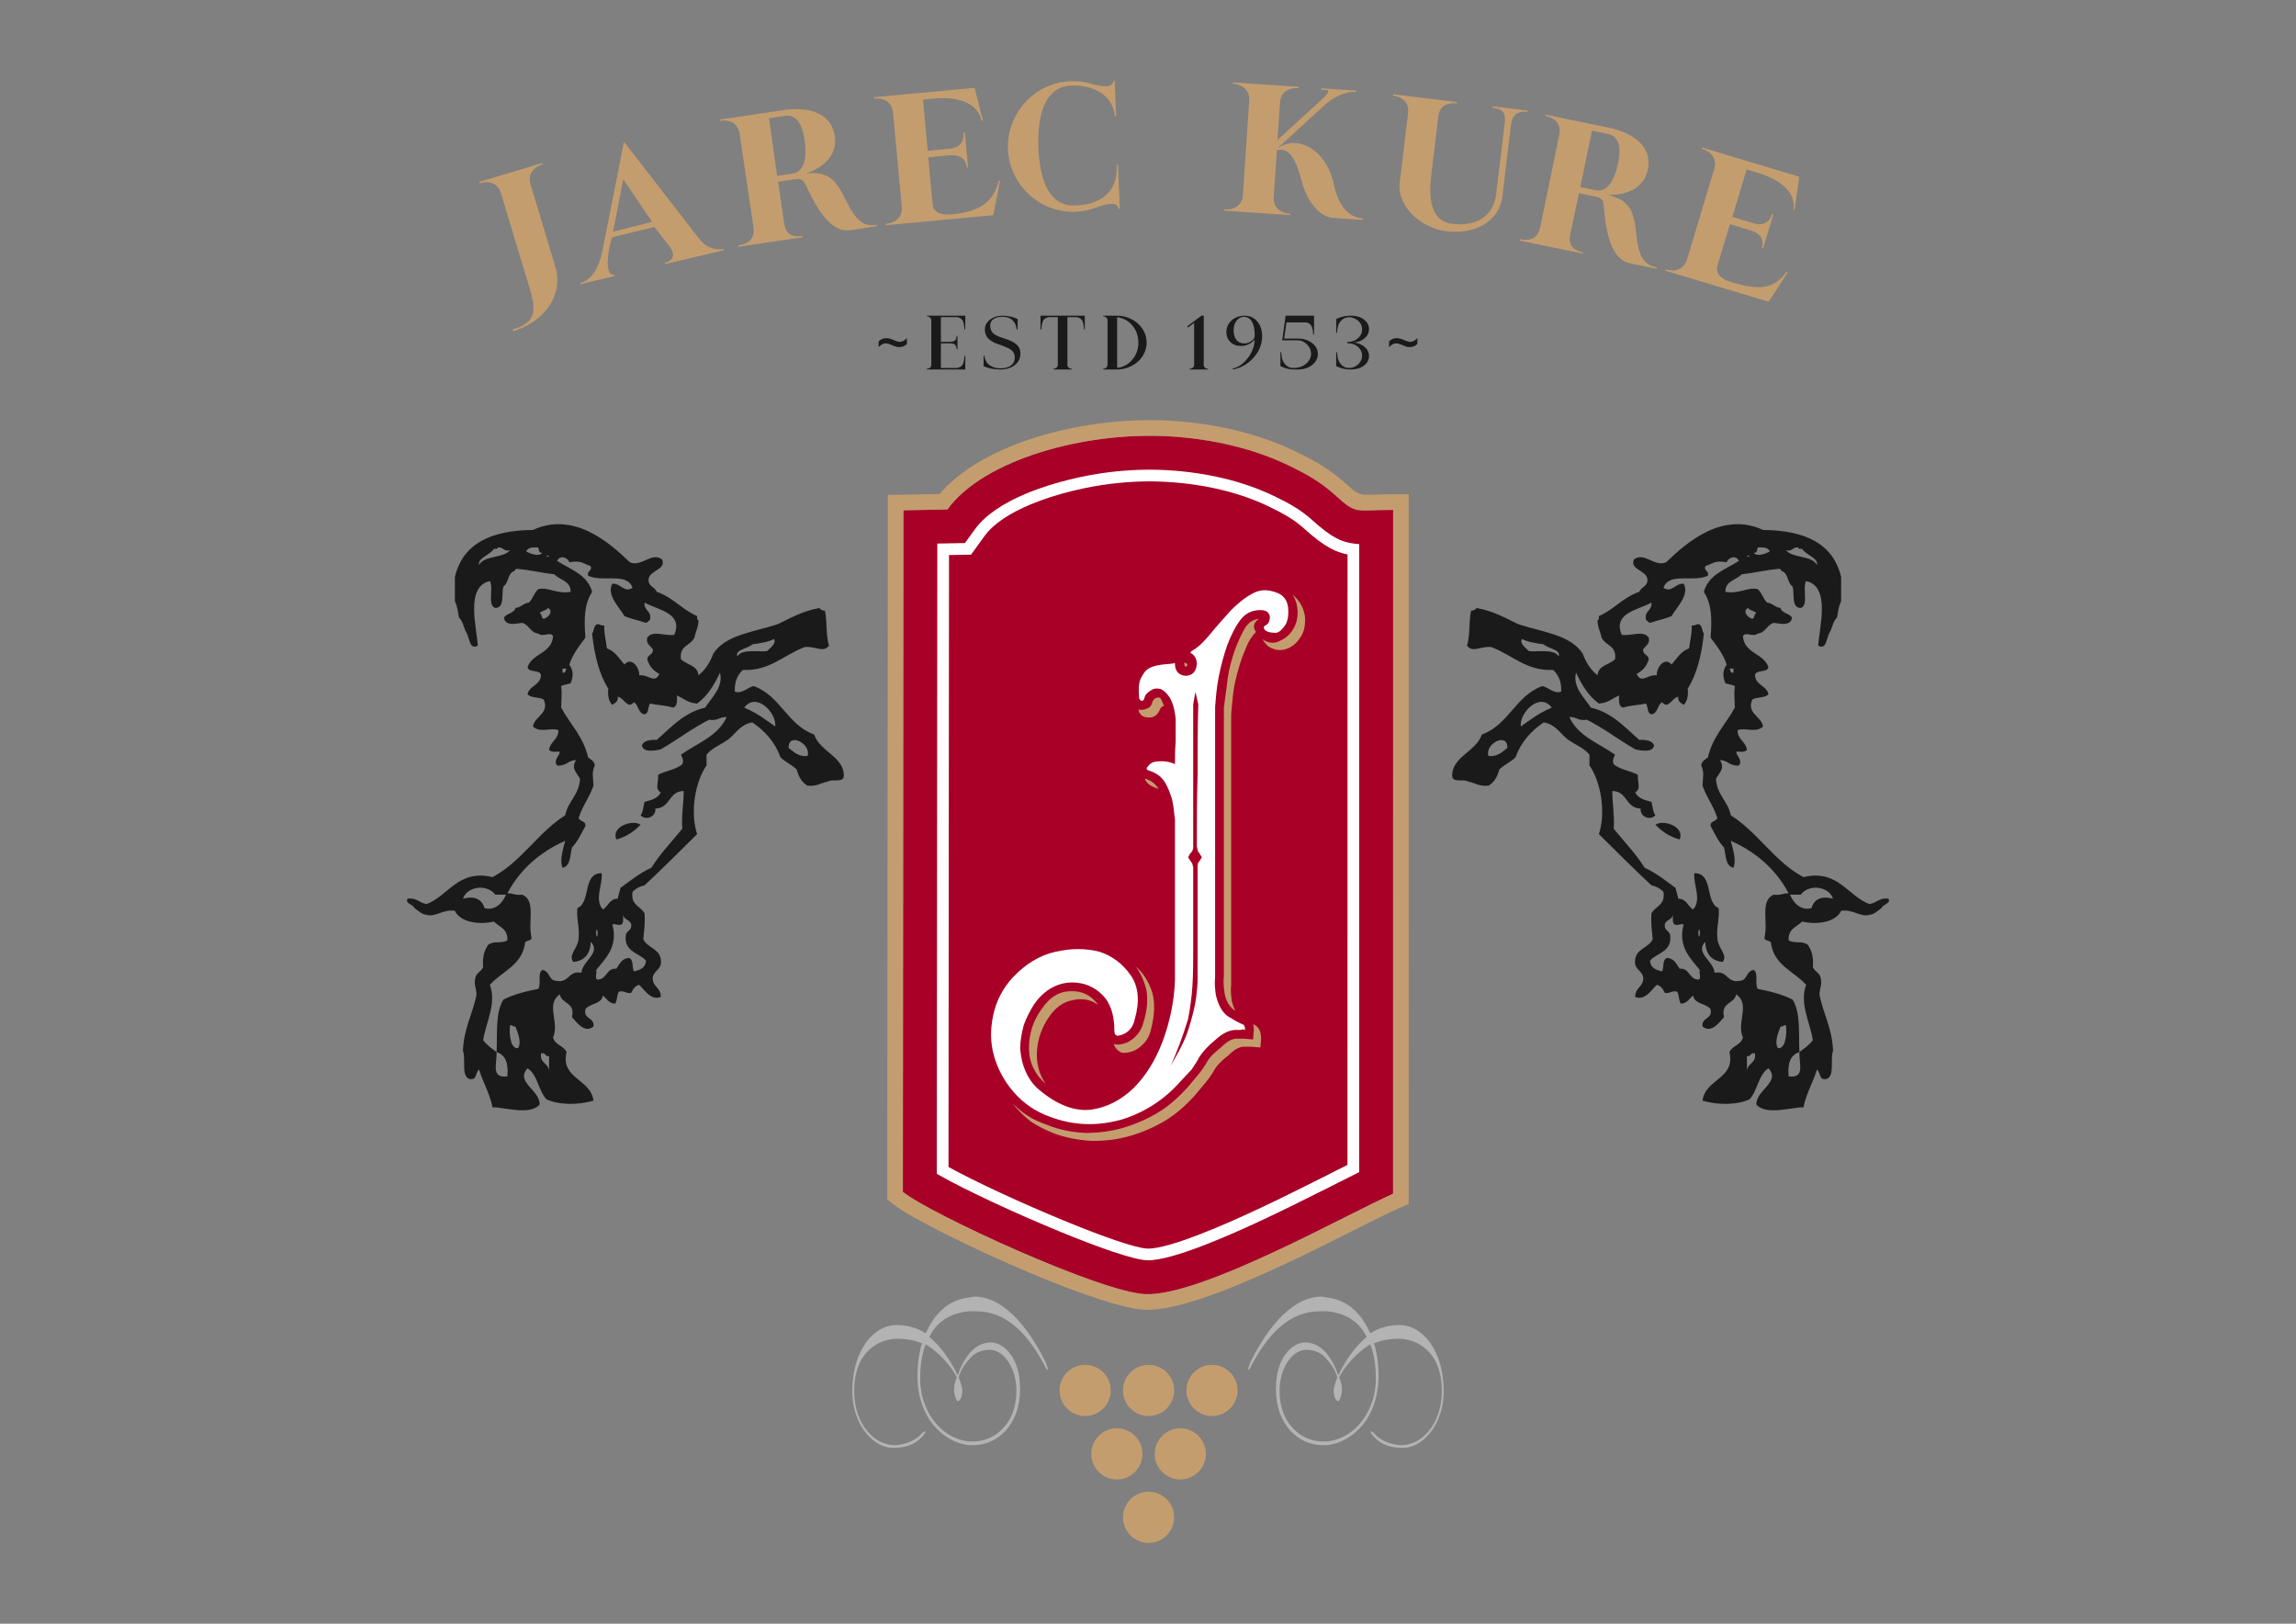 <?xml version="1.0" encoding="UTF-8"?>
<!DOCTYPE svg PUBLIC "-//W3C//DTD SVG 1.1//EN" "http://www.w3.org/Graphics/SVG/1.1/DTD/svg11.dtd">
<!-- Creator: CorelDRAW 2020 (64-Bit Evaluation Version) -->
<svg xmlns="http://www.w3.org/2000/svg" xml:space="preserve" width="297mm" height="210mm" version="1.1" style="shape-rendering:geometricPrecision; text-rendering:geometricPrecision; image-rendering:optimizeQuality; fill-rule:evenodd; clip-rule:evenodd"
viewBox="0 0 29700 21000"
 xmlns:xlink="http://www.w3.org/1999/xlink"
 xmlns:xodm="http://www.corel.com/coreldraw/odm/2003">
 <rect x="0" y="0" width="29700" height="21000" fill="#808080" stroke="none"/>
 <defs>
  <style type="text/css">
   <![CDATA[
    .fil5 {fill:#1A1A1A}
    .fil0 {fill:#A80027}
    .fil1 {fill:#C49D6F}
    .fil7 {fill:#1A1A1A;fill-rule:nonzero}
    .fil4 {fill:#A80027;fill-rule:nonzero}
    .fil6 {fill:#B3B3B3;fill-rule:nonzero}
    .fil3 {fill:#C49D6F;fill-rule:nonzero}
    .fil2 {fill:white;fill-rule:nonzero}
   ]]>
  </style>
 </defs>
 <g id="Layer_x0020_1">
  <g id="_2590776147536">
   <path class="fil0" d="M12255.51 6588.9l-568.94 10.77 -7.5 8815.49c358.67,287.36 2562.89,1300.95 3139.33,1322.7 732.06,27.6 2635.64,-1051.8 3201.78,-1298.05l0.83 -8845.24c-508.27,-1.06 -463.97,67.22 -754.05,-194.69 -181.07,-163.52 -359.94,-266.22 -598.57,-380.85 -452.02,-217.13 -978.16,-341.91 -1537.26,-375.34 -1097.64,-65.6 -2409.51,301.22 -2875.62,945.21z"/>
   <path class="fil1" d="M12255.49 6588.9l-568.92 10.77 -7.5 8815.49c358.66,287.36 2562.89,1300.94 3139.33,1322.7 732.06,27.6 2635.62,-1051.8 3201.78,-1298.05l0.83 -8845.24c-508.27,-1.06 -463.97,67.22 -754.05,-194.69 -181.07,-163.52 -359.94,-266.22 -598.57,-380.85 -452.02,-217.15 -978.16,-341.93 -1537.26,-375.36 -1097.64,-65.58 -2409.51,301.25 -2875.64,945.23zm-572.07 -190.92l472.06 -8.92c260.8,-308.26 688.6,-550.72 1183.92,-713.52 558.66,-183.62 1210.97,-268.94 1803.6,-233.56 293.34,17.54 578.92,59.5 851.15,125.96 268.63,65.6 524.13,155.29 761.26,269.19 128.08,61.52 239.26,119.3 340.63,182.36 105.25,65.48 204.26,138.94 305.8,230.56l0.38 -0.45c170.85,154.26 184.3,153.81 362.49,147.91 65.46,-2.16 146.5,-4.86 256.3,-4.63l201.69 0.45c0,3059.64 -0.4,6119.27 -0.85,9178.92l-121.02 52.64c-134.03,58.29 -339.31,161.46 -585.44,285.13 -826.45,415.23 -2094.71,1052.5 -2704.13,1029.53 -281.95,-10.63 -882.24,-221.71 -1493.43,-479.21 -759.41,-319.96 -1553.53,-718.12 -1765.31,-887.79l-75.23 -60.28 7.78 -9110.52 198.35 -3.77z"/>
   <path class="fil2" d="M12276.01 7178.55l-6.74 7914.05c341.22,189.01 947.73,469.82 1495.57,695.02 485.74,199.66 921.53,354.9 1075.61,360.7 142.87,5.39 411.64,-80.71 680.11,-184.48 273.09,-105.56 546.24,-230.33 690.9,-297.47 155.85,-72.32 305.09,-144.07 450.59,-215.46 149.1,-73.19 298.59,-147.98 448.07,-223.07l137.56 -69.71c60.14,-30.5 120.57,-61.18 182.63,-92.12l0.74 -7895.05c-75.47,-14.45 -147.55,-39.55 -225.72,-82.06 -97.04,-52.79 -201.86,-131.89 -333.75,-250.95 -68.66,-62 -140.11,-112.94 -215.31,-158.42 -78.23,-47.31 -158.56,-88.06 -243.19,-128.71 -194.22,-93.31 -400.9,-163.97 -612.95,-215.29 -231.16,-55.94 -468.9,-88.8 -704.13,-102.85 -119.8,-7.16 -239.94,-8.39 -359.31,-4.29 -122.82,4.18 -247.39,14.28 -372.2,29.47 -280.73,34.3 -687.74,120.62 -1038.6,268.17 -250.02,105.15 -470.64,240.67 -592.38,408.91l-172.44 238.23 -285.06 5.38zm-158.04 7958.45l6.93 -8106.89 357.41 -6.75 128.42 -177.39c139.65,-192.94 383.19,-344.4 656.44,-459.33 366.69,-154.21 788.79,-244.02 1078.95,-279.42l0.29 0c125.82,-15.32 254.71,-25.62 385.54,-30.08 125.05,-4.27 249.78,-3.06 372.96,4.29 243.33,14.52 490.01,48.71 730.81,106.96 221.54,53.62 438.18,127.79 642.6,225.99 91.04,43.72 176.47,86.97 256.27,135.25 82.85,50.11 161.92,106.53 238.44,175.62 123.63,111.63 219.36,184.37 304.66,230.78 81.37,44.23 154.98,65.11 237.28,74.36l67.33 7.61c0,2707.36 0.4,5414.75 -0.78,8122.11l-42.09 20.83c-73.08,36.13 -148.55,74.43 -223.5,112.43l-138.18 69.71c-149.04,74.88 -298.46,149.64 -449.26,223.64 -154.43,75.78 -306.35,148.92 -453.57,217.27 -145.3,67.44 -420.18,192.96 -699.78,301.01 -284.26,109.87 -573.29,200.86 -740.03,194.56 -173.37,-6.51 -627.98,-166.49 -1127.82,-371.95 -574.35,-236.08 -1213.71,-533.36 -1551.07,-724.77l-38.27 -21.72 0.02 -44.12z"/>
   <path class="fil2" d="M12809.39 12603m2710.35 1057.69c-28.33,56.66 -66.1,113.32 -103.88,169.99 -47.21,47.22 -94.43,103.88 -141.66,151.11 -207.75,236.08 -462.73,406.07 -774.38,500.5 -311.64,85 -613.84,75.56 -916.03,-37.77 -188.88,-66.1 -349.43,-179.42 -472.19,-321.08 -122.77,-141.65 -207.76,-302.2 -254.98,-472.19 -47.23,-169.99 -47.23,-339.97 -9.44,-519.4 37.77,-179.44 122.76,-349.43 254.98,-491.08 160.53,-169.99 339.97,-283.31 547.73,-330.52 207.75,-47.22 396.63,-47.22 576.06,0 169.99,56.66 302.2,160.53 406.09,311.64 94.43,141.66 113.33,330.52 47.21,557.17 -18.88,94.45 -66.1,160.55 -151.1,198.32 -28.33,9.45 -56.66,18.89 -75.55,18.89 -28.33,-9.44 -37.77,-28.33 -37.77,-66.1 0,-179.44 -37.77,-311.64 -113.33,-415.53 -84.99,-103.88 -179.42,-160.55 -283.31,-188.88 -113.32,-28.33 -226.65,-28.33 -349.41,18.89 -113.32,47.23 -207.77,122.77 -292.76,245.55 -47.21,75.54 -94.44,160.53 -132.21,264.42 -28.33,103.88 -47.22,207.75 -47.22,311.64 9.44,103.88 28.33,198.32 75.56,302.2 47.2,103.87 113.32,188.87 217.19,264.42 217.21,169.99 434.42,245.54 632.74,217.21 198.32,-28.33 377.74,-122.78 538.29,-273.87 160.53,-160.55 283.31,-358.87 377.74,-604.39 94.44,-254.98 151.1,-519.42 160.55,-793.28l0 -1832.08c0,-66.1 0,-151.09 0,-245.54 -9.45,-85 -18.89,-179.43 -37.78,-264.42 -28.33,-85 -56.67,-169.99 -103.87,-236.09 -47.23,-66.12 -103.89,-103.89 -188.88,-132.22 -37.77,-9.43 -47.23,-28.33 -18.9,-56.66 18.9,-28.33 47.23,-47.22 75.56,-56.66 103.89,-18.89 198.32,-9.44 273.87,28.33 0,-94.43 0,-188.88 9.44,-292.75 0,-94.45 0,-188.88 0,-283.31 -9.44,-122.76 -37.77,-217.21 -75.55,-283.31 -37.77,-56.66 -75.54,-94.43 -122.77,-113.33 -47.22,-9.43 -84.99,-9.43 -122.76,18.9 -47.22,28.33 -75.55,56.66 -84.99,103.87 -9.46,28.33 -28.33,37.78 -37.79,28.33 -9.44,0 -18.87,-9.44 -28.33,-28.33 -9.44,-103.87 -9.44,-188.87 18.89,-254.98 28.33,-56.67 56.67,-103.87 103.89,-132.2 47.21,-28.34 94.43,-37.79 151.09,-47.23 56.67,-9.44 113.33,-9.44 169.99,-18.89 9.44,-9.44 18.89,-9.44 18.89,9.45 0,85 47.21,141.66 132.2,151.1 85,0 141.66,-47.23 151.11,-151.1 0,-66.11 -28.33,-113.32 -75.55,-141.65 -9.44,0 -9.44,-9.46 0,-18.9 9.44,-9.43 9.44,-9.43 9.44,-9.43 84.99,-47.23 160.55,-122.78 245.54,-226.65 84.99,-103.89 169.99,-198.32 254.98,-292.77 84.99,-84.99 169.99,-160.53 273.87,-217.19 94.43,-56.67 198.32,-66.12 321.08,-18.9 85,28.33 141.66,94.43 151.1,198.32 9.45,103.89 -9.44,188.88 -47.21,236.09 -47.22,66.12 -94.45,94.45 -132.22,84.99 -47.22,0 -84.99,-9.44 -113.32,-28.33 -28.33,-28.33 -28.33,-56.66 0,-66.1 37.77,-18.89 56.66,-56.66 56.66,-113.32 -9.44,-56.67 -47.22,-85 -122.76,-85 -103.89,0 -188.88,37.77 -254.98,122.76 -66.12,85 -122.78,198.32 -169.99,321.1 -47.22,132.2 -84.99,273.86 -113.32,415.51 -28.34,141.66 -37.79,273.88 -47.23,396.64l0 3239.19c0,66.12 0,141.65 0,245.54 -9.44,94.43 0,169.99 9.44,236.09 28.33,122.78 75.56,217.21 151.11,273.87 75.54,47.23 141.66,84.99 188.86,103.89 28.33,9.44 37.79,28.33 37.79,75.54 -18.89,-9.44 -37.79,-9.44 -56.66,0 -28.33,0 -47.23,0 -66.12,0 -75.54,0 -160.53,37.78 -254.98,122.78 -94.43,75.53 -160.53,151.09 -207.76,217.19z"/>
   <path class="fil3" d="M13092.7 12603m3154.22 -4429.1c-56.67,56.67 -103.89,132.22 -141.66,236.09 -47.22,103.89 -75.56,207.77 -103.89,311.64 -28.33,103.89 -47.22,207.78 -56.66,311.65 -9.44,103.88 -18.89,179.44 -18.89,226.64l0 3229.75c0,66.1 0,151.1 0,236.09 -9.44,85 0,160.55 9.45,226.65 9.44,28.33 18.88,75.56 47.21,122.78 -75.54,-47.22 -122.76,-122.78 -141.66,-226.65 -9.43,-66.12 -18.87,-141.65 -9.43,-226.65 0,-94.45 0,-169.98 0,-236.1l0 -3229.73c9.43,-66.12 18.89,-160.55 37.77,-283.32 9.45,-122.78 37.78,-254.98 75.55,-377.76 37.77,-122.76 84.99,-236.08 141.66,-339.97 47.22,-94.43 113.32,-141.66 198.31,-151.09 -66.1,47.22 -84.99,103.88 -37.76,169.98zm-37.79 5071.28c66.12,28.33 103.89,84.99 103.89,188.86l-9.44 113.32 -113.33 -9.43 -103.88 0c-56.67,0 -122.77,37.77 -198.32,113.32 -84.99,66.1 -141.66,122.76 -169.99,169.99 -37.77,66.1 -75.55,122.76 -122.76,179.42 -47.23,56.67 -94.45,113.33 -141.66,169.99 -113.32,122.78 -236.1,236.1 -377.76,321.1 -141.65,84.99 -292.75,151.09 -453.29,198.32 -160.54,47.2 -321.09,66.1 -491.07,66.1 -169.99,-9.44 -330.54,-37.77 -491.07,-94.44 -113.32,-47.22 -217.21,-94.44 -311.64,-160.54 -85,-66.1 -169.99,-151.1 -236.11,-236.09 66.12,66.1 132.22,122.76 207.78,169.99 75.54,47.2 160.53,84.99 245.52,113.32 160.55,66.1 321.1,94.43 491.09,103.87 169.98,0 330.51,-18.88 491.06,-66.1 160.55,-47.23 311.65,-113.33 453.3,-198.32 141.66,-84.99 264.42,-198.32 377.74,-321.08 47.23,-56.66 94.45,-113.32 141.66,-169.99 47.22,-56.66 84.99,-113.32 122.78,-179.44 28.33,-47.21 84.99,-103.87 169.99,-169.99 75.54,-75.53 141.65,-113.32 198.32,-113.32l103.86 0 113.33 9.46 9.45 -113.33c0,-37.79 0,-66.12 -9.45,-84.99zm-2002.06 -245.54c-84.99,-122.77 -207.77,-188.88 -358.86,-179.43 -141.66,0 -273.88,75.54 -377.75,236.09 -103.88,141.65 -160.55,311.64 -160.55,500.52 0,179.42 75.56,339.97 217.22,462.74 -85,-122.77 -122.78,-264.42 -113.33,-424.97 9.44,-160.55 66.1,-311.64 151.1,-434.41 84.99,-132.21 198.31,-207.77 321.08,-226.65 122.78,-28.33 236.1,0 321.09,66.11zm481.63 -500.53c66.1,85 113.33,188.88 141.66,311.65 18.87,122.77 9.44,254.98 -37.79,406.09 -28.33,122.76 -103.87,207.75 -207.75,264.41 -75.56,28.34 -132.22,37.77 -179.43,18.9 18.88,56.66 56.66,94.43 103.87,113.32 47.23,9.44 103.89,0 169.99,-28.33 103.88,-56.66 179.44,-141.65 207.77,-264.43 47.21,-179.43 56.66,-339.98 18.88,-481.63 -47.21,-141.66 -113.33,-254.98 -217.2,-339.98zm2030.39 -4806.84c84.99,66.1 141.66,160.55 160.55,273.88 9.44,122.76 -9.44,217.19 -75.56,302.19 -47.2,66.11 -113.32,113.32 -188.86,132.21 -75.56,18.9 -151.11,0 -217.21,-47.22 -37.77,-37.77 -56.66,-66.1 -66.1,-84.99 66.1,47.22 141.65,56.66 207.75,28.33 66.1,-28.33 122.77,-66.1 169.99,-132.2 47.23,-66.12 75.56,-141.66 75.56,-236.11 0,-84.99 -18.9,-169.99 -66.12,-236.09zm-1662.08 1435.45c-28.33,9.44 -47.23,28.34 -56.66,56.67 -28.34,66.1 -85,103.87 -151.12,94.43 -66.1,0 -113.32,-37.77 -122.76,-103.89 28.33,9.46 66.1,9.46 103.89,-9.44 37.77,-9.43 66.1,-37.77 75.54,-84.99 9.45,-28.33 28.33,-47.22 56.66,-56.66 28.33,-9.44 47.22,0 56.66,18.89 9.46,28.33 28.33,56.66 37.79,84.99zm-66.12 1076.57c-28.33,-9.44 -47.21,-18.88 -56.66,-18.88 -66.1,-28.33 -113.33,-66.11 -122.76,-113.32 9.43,0 18.89,0 28.33,9.44 56.66,18.89 103.88,56.66 151.09,122.76zm321.1 -1633.75c18.87,0 37.77,9.44 47.2,18.89 0,28.33 -9.43,37.77 -28.33,28.33 -9.43,0 -9.43,-9.45 -9.43,-28.33 0,-9.45 0,-9.45 -9.44,-18.89z"/>
   <path class="fil4" d="M15142 12603m349.41 -302.21c0,151.12 0,283.32 0,406.1 -9.44,122.76 -18.89,236.08 -47.22,349.41 -28.33,113.32 -56.66,226.65 -103.87,349.41 -47.23,113.32 -113.33,236.1 -198.32,377.76 84.99,-179.44 160.53,-387.2 226.65,-604.41 28.33,-141.66 47.21,-292.75 56.66,-434.41 9.44,-151.09 9.44,-302.2 9.44,-443.86l0 -1086.02c-9.44,-28.33 -9.44,-47.22 -18.89,-56.66 -9.44,-9.44 -18.88,-28.33 -37.77,-56.66 -9.44,-9.44 -9.44,-18.89 0,-28.33 9.44,-28.33 28.33,-47.23 37.77,-56.66 9.45,-9.44 9.45,-18.9 18.89,-47.23l0 -1860.4 28.33 -160.55 37.77 160.55c-9.44,311.64 -9.44,613.83 -9.44,916.04 -9.44,311.64 -9.44,613.84 -9.44,925.49 9.44,28.33 9.44,56.66 18.88,66.1 9.46,9.43 18.89,28.33 37.79,56.66 9.43,9.44 9.43,18.89 0,28.33 -18.9,28.33 -28.33,47.22 -37.79,56.66 -9.44,9.44 -9.44,37.77 -9.44,75.56l0 1067.12z"/>
   <path class="fil5" d="M8564.75 7236.78c53.81,127.46 -148.74,137.96 -173.72,243.99 -14.88,107.39 79.53,106.06 104.25,173.91 208.59,69.49 327.22,229.86 522.06,313.51 -1.19,24.53 -2.3,48.9 17.58,51.99 0.21,93.24 -37.15,148.61 -52.24,226.44 -47.38,103.44 -199.47,101.71 -173.91,278.22 69.46,75.62 215.14,75.05 226.15,208.93 87.47,-69.13 149,-164.06 191.39,-278.59 157.5,-248.24 531.12,-281.19 835.69,-382.95 168.31,-80.66 325.61,-172.79 539.98,-208.76 10.88,23.56 36.75,32.86 69.46,34.87 28.66,140.03 11.8,324.81 51.85,452.55 -76.97,97.32 -175.46,2.87 -312.81,17.58 -274.02,101.42 -456.29,313.99 -801.09,295.67 -65.79,62.47 -109.66,145.82 -104.44,278.75 82.4,40.88 164.09,-51.65 243.56,-69.97 346.56,123.8 436.53,503.99 783.43,626.86 72.93,222.69 394.11,290.45 383.14,539.85 -4.08,88.17 -155.78,29.83 -209,69.42 -88.04,16.19 -142.57,66.17 -261.03,52.01 -73.88,-42.02 -114.31,-117.4 -139.48,-208.91 -60.59,-60.94 -147.43,-96.16 -208.57,-156.34 -72.75,-200.04 -202.4,-343.05 -365.69,-452.76 -144.72,23.61 -205.69,131.18 -296.04,208.97 -93.84,74.33 -221.15,115.5 -295.67,208.6 0,46.62 0,93 0,139.72 -144.14,206.13 -216.48,593.88 -122.26,887.67 -223.26,222.9 -447.52,445.38 -678.75,661.76 -65.19,15.44 -118.43,43.25 -156.54,86.2 -27.28,172.26 106.82,183.06 156.54,278.65 7.34,123.47 -6.21,225.63 -17.43,330.92 49.35,112.97 205.48,119.94 226.58,260.8 23.39,140.03 -95.03,137.35 -104.85,243.76 0.74,116.13 108.52,123.91 104.85,243.85 -129.41,50.28 -207.81,-91.39 -278.83,-156.33 -56.28,12.77 -81.28,58.01 -104.48,104.09 -67.31,9.65 -84.71,-30.95 -156.34,-17.51 -32.31,37.55 -18.92,120.85 -52.4,156.8 -82.24,-4.3 -106.41,-66.95 -156.74,-104.47 -20.14,113.32 -167.97,98.72 -226.39,174.12 -28.06,138.89 119.79,100.94 104.32,226 -116.72,91.34 -215.57,-52.3 -278.44,-121.53 47.21,-198.49 -135.83,-166.03 -156.16,-296 -189.61,130.73 -0.74,358.35 -87.67,557.25 21.69,100.54 137.78,106 174.36,191.1 -82.25,345.19 312.42,344.41 347.91,627 -187.33,58.79 -457.04,58.79 -608.94,-17.93 -103.91,-110.61 -112.41,-316.5 -243.63,-400.04 -163.09,180.29 161.38,278.91 156.58,469.74 -130.99,143.57 -445.61,34.02 -609.11,34.85 -37.38,-182.7 -122.84,-318.06 -174.33,-487.22 -50.34,31.39 -22.06,140.45 -121.91,121.92 -114.92,-35.63 -46.07,-255.4 -86.85,-366.09 10.44,-284.84 121.87,-469.77 173.91,-713.17 7.18,-82.51 -30.96,-119.58 -17.2,-208.61 4.64,-82.81 76.06,-98.23 104.48,-157.12 -12.78,-133.9 17.59,-225.96 69.62,-295.64 85.57,-51.03 160.02,-7.76 243.44,-52.22 10.46,-149.02 -103.51,-174.51 -173.96,-243.81 -204.29,44.51 -436.12,6.55 -504.81,-139.34 -158.27,-23.58 -250.73,87.17 -365.28,52.22 -71.77,-9.23 -107.99,-54.16 -156.91,-87.02 -17.42,-49.12 -132.39,-63.9 -87.1,-121.9 120.78,-15.54 151.11,58 244.01,69.61 285.04,-108.34 408.46,-454.61 852.89,-348.22 377.08,-202.84 584.72,-575.02 939.76,-800.29 35.82,-184.93 180.34,-260.66 191.55,-469.94 -43.7,-85.36 -119.55,-132.3 -52.07,-243.64 -102.93,1.38 -126.32,82.37 -243.76,69.73 -53.79,-67.15 25.58,-116.31 35.02,-174.45 -12.41,-16.21 -119.96,18.97 -139.51,-34.36 19.55,-102.92 117.83,-126.13 121.71,-243.74 -65,-48.8 -241.29,41.13 -330.64,-52.47 22.43,-133.91 218.38,-167.96 139.25,-348.09 -57.46,-35.2 -169.09,-16.5 -208.78,-69.49 25.17,-113.92 165.5,-113.21 173.98,-243.97 -11.61,-80.86 -157.71,-27.85 -173.98,-104.3 60.42,-183.2 312.72,-174.5 330.3,-400.49 -34.8,-67.5 -129.04,17.64 -191.3,-34.66 -103.75,-12.38 -118.05,-113.78 -208.66,-139.08 -84.13,10.21 -187.81,38.29 -226.35,-35.06 -42.58,-78.72 126.18,-77.78 139.11,-156.71 72.74,-8.49 101.59,-60.76 174.15,-69.68 51.29,-47.36 67.71,-129.43 121.75,-174.1 129.8,-30.59 236.03,65.98 417.86,34.99 1.76,-146.26 -140.24,-149.71 -208.55,-226.34 -162.12,-18.03 -304.57,-55.14 -470.17,-69.64 -47.76,-12.62 -35.04,34.98 -69.66,34.98 -65.95,38.51 -56.13,152.65 -121.9,191.37 -25.53,102.14 20.12,275.12 -104.11,278.42 -106.55,-32.48 -18.91,-259.47 -69.66,-348.08 -322.14,69.07 -169.49,600.4 -156.9,835.5 -104.84,57.23 -105.86,-89.59 -139.72,-156.57 -42.53,-61.56 -48.39,-160.19 -104.04,-208.78 -12.04,-74.46 -22.29,-151.87 -52.29,-208.7 0,-104.55 0,-208.8 0,-313.53 102.15,-437.85 474.83,-604.22 1009.67,-609.42 519.48,-238.41 974.53,147.82 1253.36,417.93 149,67.88 287.51,-141.66 417.55,-35.04zm-278.42 3428.93c-82.59,85.93 -180.89,155.54 -313.06,191.93 -72.55,-164.1 206.27,-263.13 313.06,-191.93zm-1844.91 -3585.26l0 0c-3.28,20.29 -27.64,18.77 -52.44,17.16 -44.88,77.6 -214.74,121.12 -191.53,208.99 68.5,-128.47 312.06,-82.4 400.51,-191.37 -86.46,22.68 -85.34,-42.16 -156.54,-34.78zm365.12 51.86l0 0c58.43,31.32 162.35,71.37 209.14,17.77 -45.67,5.25 -44.49,-36.58 -52.37,-69.63 -73.76,-4.49 -137.99,0.92 -156.77,51.86zm296.23 52.58l0 0c-13.55,3.91 -34.42,0.21 -34.83,16.87 13.72,-3.28 34.48,0 34.83,-16.87zm-679.14 6422.58l0 0c4.24,154.12 -74.86,342.55 139.31,313.42 16.44,-167.1 -22.46,-279.02 -139.31,-313.42 11.62,-226.03 -18.77,-506.9 87.26,-678.77 130.4,-66.95 287.72,-107.16 452.42,-139.29 39.25,-59.57 -12.81,-209.71 52.37,-243.73 96.54,8.09 77.84,131.53 173.97,139.25 180.53,35.63 153.82,-136.61 331.05,-104.45 13.55,-156.73 259.09,-252.39 121.5,-400.13 -7.33,154.76 -77.37,247.29 -225.96,260.82 -3.3,-13.98 -17.8,-16.99 -17.8,-34.83 -22.47,-79.67 86.86,-164.85 87.22,-278.26 12.03,-145.46 -29.35,-237.16 -17.56,-383.09 181.5,-73.55 61.14,-449.3 313.42,-452.34 24.38,119.97 -100.79,348.23 17.43,469.73 69.64,-40.2 82.4,-138.09 191.35,-139.29 9.68,-48 25.74,-90.54 35.05,-138.9 127.12,-93.31 248.76,-191.94 400.29,-261.22 116.5,-184.94 265.69,-338.2 400.33,-504.67 -12.22,-180.73 17.98,-318.85 17.79,-487.53 -197.16,0.59 -170.63,223.68 -366.25,226.39 12.19,107.17 -125.77,161.76 -191.18,87.03 34.23,-41 34.23,-116.47 52.26,-174.1 89.93,-20.55 173.35,-47.03 209.15,-121.7 -79.55,-46.85 -27.08,-118.58 -35.4,-226.41 96.35,-54.9 236.04,-66.41 313.63,-139.38 20.69,-48.84 3.89,-73.77 -17.2,-121.98 210.68,-148.83 480.04,-239.15 591.45,-487 -91.67,-4.83 -117.44,55.95 -225.98,34.83 -224.24,112.04 -412.54,260.21 -626.5,383.08 -80.48,18.56 -231.95,44.89 -243.98,-52.81 26.32,-60.53 100.98,-72.96 191.52,-69.5 186.74,-161.3 345.59,-350.38 626.71,-417.71 78.54,-124.41 238,-260.62 191.57,-452.37 -73.94,158.08 -161.36,302.59 -296.22,400.36 -114.33,-7.38 -177.06,-66.57 -260.82,-104.55 3.28,73.38 6.19,145.51 -52.65,156.56 -86.48,-29.02 -200.22,-31.15 -296.02,-52.01 -27.69,41.36 -12.6,126.1 -69.26,139.49 -87.47,-10.87 -74.09,-123.26 -139.53,-156.74 -83.16,98.87 -126.15,-61.73 -208.76,-69.68 7.78,65.23 -36.58,78.72 -69.28,104.3 -44.29,-42.94 -62.06,-112.01 -52.43,-209.12 -118.2,-189.04 -180.32,-434.23 -208.59,-713.43 30.17,-39.03 13.97,-124.96 86.9,-122.09 15.49,13.55 39.46,18.96 69.68,17.8 -3.89,114.18 23.78,196.35 34.81,295.71 107,37.85 157.46,132.32 226.17,208.9 89.4,-105.03 196.02,37.94 191.35,139.13 128.88,-11.22 196.21,114.55 261.24,-17.2 -74.54,-41.61 -134.69,-97.15 -156.92,-191.73 2.92,-54.95 64.61,-51.32 69.66,-104.31 28.42,-40.65 -98.93,-74.15 -69.66,-173.91 68.45,-97.97 214.77,-20.55 348.28,-34.69 121.66,-285.02 -210.95,-321.36 -382.92,-418.14 -12.99,111.86 96.9,100.43 69.26,226.39 -22.44,6 -26.93,30.58 -51.86,35.06 -91.28,-31.01 -193.47,-49.96 -278.43,-87.05 -64.03,-112.12 -236.28,-275.4 -156.54,-418.14 105.25,-11.84 153.82,124.4 261.03,52.62 -71.03,-207.64 -385.61,-65.81 -574.66,-156.77 -17.05,-69.43 52.23,-52.22 34.81,-122.09 -105.44,-40.39 -130.96,-77.95 -278.4,-51.99 -18.6,-62.75 -123.65,-98.15 -156.54,-17.25 172.39,112.03 391.66,176.64 452.74,400.11 -101.95,157.73 -106.58,341.72 -87.44,591.94 -79.15,106.78 -161.35,209.68 -208.76,348.02 52.22,74.89 56.83,148.05 17.37,243.43 -39.43,12.79 -88.78,15.87 -121.85,34.85 12.78,118.25 1.7,151.44 0,278.59 115.85,215.15 287.14,374.82 348.07,644.3 35.23,28.99 81.08,46.59 87.26,104.53 -42.39,86.19 -21.68,151.08 -17.77,260.72 -51.48,151.27 -142.63,262.97 -191.22,417.93 13,50.72 94.09,33.31 86.9,104.53 -53.59,96.71 -99.85,201.25 -174.12,278.21 -25.36,102.55 -15.3,240.25 -121.52,261.24 -42.38,-105.34 11.58,-251.53 34.62,-348.24 -329.53,146.2 -582.61,369.19 -748.6,678.65 71.96,-1.88 109.52,30.56 191.71,17.81 184.98,76.71 68.71,348.34 121.52,556.89 -2.89,54.52 -93.24,22.09 -86.63,87.08 -48.99,275.98 -300.14,349.76 -452.42,522.46 88.85,245.27 -51.25,486.04 -87.24,713.53 45.06,65.03 111.44,108.75 173.75,156.32zm-313.07 -6231.19l0 0c11.25,11.21 -7.33,-7.2 0,0zm870.33 556.82l0 0c36.19,4.82 16.63,65.04 52.2,69.49 52.27,-7.73 138.2,-100.07 52.27,-139.12 -19,39.05 -85.53,30.75 -104.47,69.63zm2750.42 400.54l0 0c-51.29,53.6 -232.18,68.66 -191.58,156.52 53.05,-104.42 290.83,-53.98 382.95,-69.63 35.19,-34.65 129.22,-102.38 87.24,-156.52 -73.71,42.35 -178.39,53.74 -278.61,69.63zm-2454.39 365.5l0 0c46.81,11.98 33.48,-36.19 52.05,-52.27 -17.43,0 -34.85,0 -52.05,0 0,17.27 0,34.85 0,52.27zm1409.94 243.75l0 0c11.58,11.1 -7.37,-7.31 0,0zm939.95 208.62l0 0c151.69,63.09 275.52,153.65 400.31,243.81 21.88,-174.74 -243.77,-451.05 -400.31,-243.81zm-34.64 34.85l0 0c11.22,11.37 -7.55,-7.4 0,0zm-70.04 34.81l0 0c11.62,11.44 -6.98,-6.97 0,0zm-69.07 34.61l0 0c11.22,11.65 -7.55,-7.16 0,0zm626.52 174.3l0 0c11.6,11.67 -7.57,-7.29 0,0zm121.52 243.63l0 0c66.96,49.35 118.63,113.75 243.95,104.47 54,-158.01 -250.75,-316.51 -243.95,-104.47zm-3794.32 1897.48l0 0c-103.87,-140.38 -362.57,-112.95 -418.09,51.9 146.45,-39.51 245.35,4.67 278.78,121.9 135.89,37.94 234.14,-66.96 278.29,-173.8 -46.26,0 -92.72,0 -138.98,0zm1636.34 382.35l0 0c-54.15,23.2 -49.92,-4.25 -122.1,0 77.97,295.64 -91.32,440.82 -209.16,592.14 13,39.79 -31.13,135.76 35.04,122.24 107.17,-14.65 96.54,-147.01 226.37,-139.32 40.61,-57.63 67.55,-129.99 156.33,-139.35 70.84,10.52 42.98,119.68 69.46,174.25 80.55,-18.6 152.47,-45.74 156.93,-139.32 -91.49,-105.3 -286.39,-108.47 -261.22,-330.95 12.02,-57.63 81.88,-57.63 69.66,-139.69 -14.67,-60.36 -94.41,-55.66 -104.49,-121.53 0,46.5 6.8,99.89 -16.82,121.53zm-313.66 139.69l0 0c5.46,-21.25 -2.7,-107.53 -17.6,-52.2 -5.79,21.26 3.1,107.56 17.6,52.2zm-1027.01 1462.07l0 0c49.32,-84.77 -10.87,-209.45 -35.04,-278.65 -32.51,4.24 -38.1,-18.97 -69.45,-17 -17.81,142.38 17.27,314.61 104.49,295.65zm400.32 296.02l0 0c0,-63.49 0,-127.71 0,-191.62 -54.92,8.51 -39.45,-52.98 -104.48,-35.21 -17.97,128.49 97.74,123.11 104.48,226.83z"/>
   <path class="fil5" d="M21135.24 7236.78c-53.81,127.46 148.74,137.96 173.72,243.99 14.88,107.39 -79.53,106.06 -104.25,173.91 -208.59,69.49 -327.22,229.86 -522.06,313.51 1.19,24.53 2.3,48.9 -17.58,51.99 -0.21,93.24 37.15,148.61 52.24,226.44 47.38,103.44 199.47,101.71 173.91,278.22 -69.46,75.62 -215.14,75.05 -226.15,208.93 -87.47,-69.13 -149,-164.06 -191.39,-278.59 -157.5,-248.24 -531.12,-281.19 -835.69,-382.95 -168.31,-80.66 -325.61,-172.79 -539.98,-208.76 -10.88,23.56 -36.75,32.86 -69.46,34.87 -28.66,140.03 -11.8,324.81 -51.85,452.55 76.97,97.32 175.46,2.87 312.81,17.58 274.02,101.42 456.29,313.99 801.09,295.67 65.79,62.47 109.66,145.82 104.44,278.75 -82.4,40.88 -164.09,-51.65 -243.56,-69.97 -346.56,123.8 -436.53,503.99 -783.43,626.86 -72.93,222.69 -394.11,290.45 -383.14,539.85 4.08,88.17 155.78,29.83 209,69.42 88.04,16.19 142.57,66.17 261.03,52.01 73.88,-42.02 114.31,-117.4 139.48,-208.91 60.59,-60.94 147.43,-96.16 208.57,-156.34 72.75,-200.04 202.4,-343.05 365.69,-452.76 144.72,23.61 205.68,131.18 296.04,208.97 93.84,74.33 221.15,115.5 295.67,208.6 0,46.62 0,93 0,139.72 144.14,206.13 216.48,593.88 122.26,887.67 223.26,222.9 447.52,445.38 678.75,661.76 65.19,15.44 118.43,43.25 156.54,86.2 27.28,172.26 -106.82,183.06 -156.54,278.65 -7.34,123.47 6.21,225.63 17.43,330.92 -49.35,112.97 -205.48,119.94 -226.58,260.8 -23.39,140.03 95.03,137.35 104.85,243.76 -0.74,116.13 -108.52,123.91 -104.85,243.85 129.41,50.28 207.81,-91.39 278.83,-156.33 56.28,12.77 81.28,58.01 104.48,104.09 67.31,9.65 84.71,-30.95 156.34,-17.51 32.31,37.55 18.91,120.85 52.4,156.8 82.24,-4.3 106.41,-66.95 156.74,-104.47 20.14,113.32 167.97,98.72 226.39,174.12 28.06,138.89 -119.79,100.94 -104.32,226 116.72,91.34 215.57,-52.3 278.44,-121.53 -47.21,-198.49 135.83,-166.03 156.16,-296 189.61,130.73 0.74,358.35 87.67,557.25 -21.69,100.54 -137.78,106 -174.36,191.1 82.25,345.19 -312.42,344.41 -347.91,627 187.33,58.79 457.04,58.79 608.94,-17.93 103.91,-110.61 112.41,-316.5 243.63,-400.04 163.09,180.29 -161.38,278.91 -156.58,469.74 130.99,143.57 445.61,34.02 609.11,34.85 37.38,-182.7 122.84,-318.06 174.33,-487.22 50.33,31.39 22.06,140.45 121.91,121.92 114.92,-35.63 46.07,-255.4 86.85,-366.09 -10.44,-284.84 -121.87,-469.77 -173.91,-713.17 -7.18,-82.51 30.96,-119.58 17.2,-208.61 -4.64,-82.81 -76.06,-98.23 -104.48,-157.12 12.78,-133.9 -17.59,-225.96 -69.62,-295.64 -85.57,-51.03 -160.02,-7.76 -243.44,-52.22 -10.46,-149.02 103.51,-174.51 173.96,-243.81 204.29,44.51 436.12,6.55 504.81,-139.34 158.27,-23.58 250.73,87.17 365.28,52.22 71.77,-9.23 107.99,-54.16 156.91,-87.02 17.42,-49.12 132.39,-63.9 87.1,-121.9 -120.78,-15.54 -151.11,58 -244.01,69.61 -285.04,-108.34 -408.46,-454.61 -852.89,-348.22 -377.08,-202.84 -584.72,-575.02 -939.76,-800.29 -35.82,-184.93 -180.34,-260.66 -191.55,-469.94 43.7,-85.36 119.55,-132.3 52.07,-243.64 102.93,1.38 126.32,82.37 243.76,69.73 53.79,-67.15 -25.58,-116.31 -35.02,-174.45 12.41,-16.21 119.96,18.97 139.51,-34.36 -19.55,-102.92 -117.83,-126.13 -121.71,-243.74 65,-48.8 241.29,41.13 330.64,-52.47 -22.43,-133.91 -218.38,-167.96 -139.25,-348.09 57.46,-35.2 169.09,-16.5 208.78,-69.49 -25.17,-113.92 -165.5,-113.21 -173.98,-243.97 11.61,-80.86 157.71,-27.85 173.98,-104.3 -60.42,-183.2 -312.72,-174.5 -330.3,-400.49 34.8,-67.5 129.04,17.64 191.3,-34.66 103.75,-12.38 118.05,-113.78 208.66,-139.08 84.13,10.21 187.81,38.29 226.35,-35.06 42.58,-78.72 -126.18,-77.78 -139.11,-156.71 -72.74,-8.49 -101.59,-60.76 -174.16,-69.68 -51.28,-47.36 -67.7,-129.43 -121.74,-174.1 -129.8,-30.59 -236.03,65.98 -417.86,34.99 -1.76,-146.26 140.24,-149.71 208.55,-226.34 162.12,-18.03 304.57,-55.14 470.17,-69.64 47.76,-12.62 35.04,34.98 69.66,34.98 65.95,38.51 56.13,152.65 121.9,191.37 25.53,102.14 -20.12,275.12 104.11,278.42 106.55,-32.48 18.91,-259.47 69.66,-348.08 322.14,69.07 169.49,600.4 156.9,835.5 104.84,57.23 105.86,-89.59 139.72,-156.57 42.53,-61.56 48.39,-160.19 104.04,-208.78 12.04,-74.46 22.29,-151.87 52.29,-208.7 0,-104.55 0,-208.8 0,-313.53 -102.15,-437.85 -474.83,-604.22 -1009.67,-609.42 -519.48,-238.41 -974.53,147.82 -1253.36,417.93 -149,67.88 -287.51,-141.66 -417.55,-35.04zm278.42 3428.93c82.59,85.93 180.89,155.54 313.06,191.93 72.55,-164.1 -206.27,-263.13 -313.06,-191.93zm1844.91 -3585.26l0 0c3.28,20.29 27.64,18.77 52.44,17.16 44.88,77.6 214.74,121.12 191.53,208.99 -68.5,-128.47 -312.06,-82.4 -400.51,-191.37 86.46,22.68 85.34,-42.16 156.54,-34.78zm-365.12 51.86l0 0c-58.43,31.32 -162.35,71.37 -209.14,17.77 45.67,5.25 44.49,-36.58 52.37,-69.63 73.76,-4.49 137.99,0.92 156.77,51.86zm-296.23 52.58l0 0c13.55,3.91 34.42,0.21 34.83,16.87 -13.72,-3.28 -34.48,0 -34.83,-16.87zm679.14 6422.58l0 0c-4.24,154.12 74.86,342.55 -139.31,313.42 -16.44,-167.1 22.46,-279.02 139.31,-313.42 -11.62,-226.03 18.77,-506.9 -87.26,-678.77 -130.4,-66.95 -287.72,-107.16 -452.42,-139.29 -39.25,-59.57 12.81,-209.71 -52.37,-243.73 -96.54,8.09 -77.84,131.53 -173.97,139.25 -180.53,35.63 -153.82,-136.61 -331.05,-104.45 -13.55,-156.73 -259.09,-252.39 -121.5,-400.13 7.33,154.76 77.37,247.29 225.96,260.82 3.3,-13.98 17.8,-16.99 17.8,-34.83 22.47,-79.67 -86.86,-164.85 -87.22,-278.26 -12.03,-145.46 29.35,-237.16 17.56,-383.09 -181.5,-73.55 -61.14,-449.3 -313.42,-452.34 -24.38,119.97 100.79,348.23 -17.43,469.73 -69.64,-40.2 -82.4,-138.09 -191.35,-139.29 -9.68,-48 -25.74,-90.54 -35.05,-138.9 -127.12,-93.31 -248.76,-191.94 -400.29,-261.22 -116.5,-184.94 -265.69,-338.2 -400.33,-504.67 12.22,-180.73 -17.98,-318.85 -17.79,-487.53 197.16,0.59 170.63,223.68 366.25,226.39 -12.19,107.17 125.77,161.76 191.18,87.03 -34.23,-41 -34.23,-116.47 -52.26,-174.1 -89.93,-20.55 -173.35,-47.03 -209.15,-121.7 79.55,-46.85 27.08,-118.58 35.4,-226.41 -96.35,-54.9 -236.04,-66.41 -313.63,-139.38 -20.69,-48.84 -3.89,-73.77 17.2,-121.98 -210.68,-148.83 -480.04,-239.15 -591.45,-487 91.67,-4.83 117.44,55.95 225.98,34.83 224.24,112.04 412.54,260.21 626.5,383.08 80.48,18.56 231.95,44.89 243.98,-52.81 -26.32,-60.53 -100.98,-72.96 -191.52,-69.5 -186.74,-161.3 -345.59,-350.38 -626.71,-417.71 -78.54,-124.41 -238,-260.62 -191.58,-452.37 73.95,158.08 161.37,302.59 296.23,400.36 114.33,-7.38 177.06,-66.57 260.82,-104.55 -3.28,73.38 -6.19,145.51 52.65,156.56 86.48,-29.02 200.22,-31.15 296.02,-52.01 27.69,41.36 12.6,126.1 69.26,139.49 87.47,-10.87 74.09,-123.26 139.53,-156.74 83.16,98.87 126.15,-61.73 208.76,-69.68 -7.78,65.23 36.58,78.72 69.28,104.3 44.29,-42.94 62.06,-112.01 52.43,-209.12 118.2,-189.04 180.32,-434.23 208.59,-713.43 -30.17,-39.03 -13.97,-124.96 -86.9,-122.09 -15.49,13.55 -39.46,18.96 -69.68,17.8 3.89,114.18 -23.78,196.35 -34.81,295.71 -107,37.85 -157.46,132.32 -226.17,208.9 -89.4,-105.03 -196.02,37.94 -191.35,139.13 -128.88,-11.22 -196.21,114.55 -261.24,-17.2 74.54,-41.61 134.69,-97.15 156.92,-191.73 -2.92,-54.95 -64.61,-51.32 -69.66,-104.31 -28.42,-40.65 98.93,-74.15 69.66,-173.91 -68.45,-97.97 -214.77,-20.55 -348.29,-34.69 -121.65,-285.02 210.96,-321.36 382.93,-418.14 12.98,111.86 -96.9,100.43 -69.26,226.39 22.44,6 26.93,30.58 51.86,35.06 91.28,-31.01 193.47,-49.96 278.43,-87.05 64.03,-112.12 236.28,-275.4 156.54,-418.14 -105.25,-11.84 -153.82,124.4 -261.03,52.62 71.03,-207.64 385.61,-65.81 574.66,-156.77 17.05,-69.43 -52.23,-52.22 -34.81,-122.09 105.44,-40.39 130.96,-77.95 278.4,-51.99 18.6,-62.75 123.65,-98.15 156.54,-17.25 -172.39,112.03 -391.66,176.64 -452.74,400.11 101.95,157.73 106.58,341.72 87.44,591.94 79.15,106.78 161.35,209.68 208.76,348.02 -52.22,74.89 -56.83,148.05 -17.37,243.43 39.43,12.79 88.78,15.87 121.85,34.85 -12.78,118.25 -1.7,151.44 0,278.59 -115.85,215.15 -287.14,374.82 -348.07,644.3 -35.23,28.99 -81.08,46.59 -87.26,104.53 42.39,86.19 21.68,151.08 17.77,260.72 51.48,151.27 142.63,262.97 191.22,417.93 -13,50.72 -94.09,33.31 -86.9,104.53 53.59,96.71 99.84,201.25 174.12,278.21 25.36,102.55 15.3,240.25 121.52,261.24 42.38,-105.34 -11.58,-251.53 -34.62,-348.24 329.53,146.2 582.61,369.19 748.6,678.65 -71.96,-1.88 -109.52,30.56 -191.71,17.81 -184.98,76.71 -68.71,348.34 -121.52,556.89 2.89,54.52 93.24,22.09 86.63,87.08 48.99,275.98 300.13,349.76 452.42,522.46 -88.85,245.27 51.25,486.04 87.24,713.53 -45.06,65.03 -111.44,108.75 -173.75,156.32zm313.07 -6231.19l0 0c-11.25,11.21 7.33,-7.2 0,0zm-870.33 556.82l0 0c-36.19,4.82 -16.63,65.04 -52.2,69.49 -52.27,-7.73 -138.2,-100.07 -52.27,-139.12 19,39.05 85.53,30.75 104.47,69.63zm-2750.42 400.54l0 0c51.29,53.6 232.18,68.66 191.58,156.52 -53.05,-104.42 -290.83,-53.98 -382.95,-69.63 -35.19,-34.65 -129.22,-102.38 -87.24,-156.52 73.71,42.35 178.39,53.74 278.61,69.63zm2454.39 365.5l0 0c-46.81,11.98 -33.48,-36.19 -52.05,-52.27 17.43,0 34.85,0 52.05,0 0,17.27 0,34.85 0,52.27zm-1409.94 243.75l0 0c-11.58,11.1 7.37,-7.31 0,0zm-939.96 208.62l0 0c-151.68,63.09 -275.51,153.65 -400.3,243.81 -21.88,-174.74 243.77,-451.05 400.3,-243.81zm34.65 34.85l0 0c-11.22,11.37 7.55,-7.4 0,0zm70.04 34.81l0 0c-11.62,11.44 6.98,-6.97 0,0zm69.07 34.61l0 0c-11.22,11.65 7.55,-7.16 0,0zm-626.52 174.3l0 0c-11.6,11.67 7.57,-7.29 0,0zm-121.52 243.63l0 0c-66.96,49.35 -118.63,113.75 -243.95,104.47 -54,-158.01 250.75,-316.51 243.95,-104.47zm3794.32 1897.48l0 0c103.87,-140.38 362.57,-112.95 418.09,51.9 -146.45,-39.51 -245.35,4.67 -278.78,121.9 -135.89,37.94 -234.14,-66.96 -278.29,-173.8 46.26,0 92.72,0 138.98,0zm-1636.34 382.35l0 0c54.15,23.2 49.92,-4.25 122.1,0 -77.97,295.64 91.32,440.82 209.16,592.14 -13,39.79 31.13,135.76 -35.04,122.24 -107.17,-14.65 -96.54,-147.01 -226.37,-139.32 -40.61,-57.63 -67.55,-129.99 -156.33,-139.35 -70.84,10.52 -42.98,119.68 -69.46,174.25 -80.55,-18.6 -152.47,-45.74 -156.93,-139.32 91.49,-105.3 286.38,-108.47 261.22,-330.95 -12.02,-57.63 -81.88,-57.63 -69.66,-139.69 14.67,-60.36 94.41,-55.66 104.49,-121.53 0,46.5 -6.8,99.89 16.82,121.53zm313.66 139.69l0 0c-5.46,-21.25 2.7,-107.53 17.6,-52.2 5.79,21.26 -3.1,107.56 -17.6,52.2zm1027.01 1462.07l0 0c-49.32,-84.77 10.87,-209.45 35.04,-278.65 32.51,4.24 38.1,-18.97 69.45,-17 17.81,142.38 -17.27,314.61 -104.49,295.65zm-400.32 296.02l0 0c0,-63.49 0,-127.71 0,-191.62 54.92,8.51 39.45,-52.98 104.48,-35.21 17.97,128.49 -97.74,123.11 -104.48,226.83z"/>
   <path class="fil6" d="M12531.44 16781.59c23.61,0 47.34,-12.1 70.99,-12.1 438.69,0 770.72,533.94 925.06,853.69 23.61,59.42 35.42,94.93 23.61,94.93 0,0 -11.82,0 -59.39,-94.93 -213.31,-391.12 -485.95,-663.81 -865.63,-663.81 -35.54,0 -71.03,0 -94.64,0l0 -177.78zm0 734.92l0 0 0 71.14c59.1,-83.24 154.03,-130.31 272.4,-130.31 166.29,0 344.04,213.49 344.04,533.5 0,426.87 -284.44,652.14 -557.34,652.14 -23.54,0 -47.59,0 -59.1,0l0 47.67c11.51,0 35.56,0 59.1,0 320.28,0 604.81,-272.94 604.81,-723.4 0,-415.17 -213.53,-604.88 -379.39,-604.88 -106.65,0 -213.53,59.17 -284.52,154.14 0,0 70.99,-94.97 0,0zm-557.46 -272.68l0 0c83.04,-177.99 237.16,-426.87 557.46,-462.24l0 177.78c-225.46,23.41 -403.24,118.36 -510,331.89 130.41,106.88 260.91,272.92 367.57,497.98 35.55,-106.64 83.12,-201.59 142.43,-272.73l0 71.14c-59.31,59.38 -106.88,142.42 -130.61,225.43 23.73,59.22 47.38,130.09 47.38,177.76 0,59.4 -23.65,130.11 -59.2,130.11 -11.81,0 -47.49,-70.71 -47.49,-141.81 0,-59.36 12.05,-118.8 35.68,-166.06 -118.7,-225.43 -320.18,-379.61 -403.22,-426.68 -47.59,118.01 -71.22,272.73 -71.22,450.12 0,379.4 237.37,759.18 628.68,806.46l0 47.67c-320.3,-35.78 -664.22,-343.86 -664.22,-901.41 0,-142.21 23.84,-308.31 59.17,-414.94 -82.9,-35.58 -189.48,-59.41 -320.08,-59.41 -225.16,0 -557.08,154.34 -557.08,675.95 0,426.87 260.7,699.81 521.61,699.81 154.05,0 296.38,-83.26 343.85,-142.64 35.64,-35.33 47.46,-35.33 59.29,-35.33 0,0 0,23.59 -59.29,83.02 -82.83,83.01 -189.8,130.11 -367.68,130.11 -237.08,0 -521.81,-284.07 -521.81,-734.97 0,-521.61 273.03,-853.72 569.39,-853.72 118.48,0 248.9,23.46 379.39,106.71 0,0 -130.49,-83.25 0,0z"/>
   <path class="fil6" d="M17168.55 16781.59c-23.61,0 -47.34,-12.1 -70.99,-12.1 -438.69,0 -770.72,533.94 -925.06,853.69 -23.61,59.42 -35.42,94.93 -23.61,94.93 0,0 11.82,0 59.39,-94.93 213.31,-391.12 485.95,-663.81 865.63,-663.81 35.54,0 71.03,0 94.64,0l0 -177.78zm0 734.92l0 0 0 71.14c-59.1,-83.24 -154.03,-130.31 -272.4,-130.31 -166.29,0 -344.04,213.49 -344.04,533.5 0,426.87 284.44,652.14 557.34,652.14 23.54,0 47.59,0 59.1,0l0 47.67c-11.51,0 -35.56,0 -59.1,0 -320.28,0 -604.81,-272.94 -604.81,-723.4 0,-415.17 213.53,-604.88 379.39,-604.88 106.65,0 213.53,59.17 284.52,154.14 0,0 -70.99,-94.97 0,0zm557.46 -272.68l0 0c-83.04,-177.99 -237.16,-426.87 -557.46,-462.24l0 177.78c225.46,23.41 403.24,118.36 510,331.89 -130.41,106.88 -260.91,272.92 -367.57,497.98 -35.55,-106.64 -83.12,-201.59 -142.43,-272.73l0 71.14c59.31,59.38 106.88,142.42 130.61,225.43 -23.73,59.22 -47.38,130.09 -47.38,177.76 0,59.4 23.65,130.11 59.2,130.11 11.81,0 47.49,-70.71 47.49,-141.81 0,-59.36 -12.05,-118.8 -35.68,-166.06 118.7,-225.43 320.18,-379.61 403.22,-426.68 47.59,118.01 71.22,272.73 71.22,450.12 0,379.4 -237.37,759.18 -628.68,806.46l0 47.67c320.3,-35.78 664.22,-343.86 664.22,-901.41 0,-142.21 -23.84,-308.31 -59.17,-414.94 82.9,-35.58 189.48,-59.41 320.08,-59.41 225.16,0 557.08,154.34 557.08,675.95 0,426.87 -260.7,699.81 -521.61,699.81 -154.05,0 -296.38,-83.26 -343.85,-142.64 -35.64,-35.33 -47.46,-35.33 -59.29,-35.33 0,0 0,23.59 59.29,83.02 82.83,83.01 189.8,130.11 367.68,130.11 237.08,0 521.81,-284.07 521.81,-734.97 0,-521.61 -273.03,-853.72 -569.39,-853.72 -118.48,0 -248.9,23.46 -379.39,106.71 0,0 130.49,-83.25 0,0z"/>
   <path class="fil1" d="M14036.9 18313.91c-182.73,0 -330.87,-148.14 -330.87,-330.86 0,-182.73 148.14,-330.87 330.87,-330.87 182.72,0 330.86,148.14 330.86,330.87 0,182.72 -148.14,330.86 -330.86,330.86z"/>
   <path class="fil1" d="M14857.41 18313.91c182.73,0 330.86,-148.14 330.86,-330.86 0,-182.73 -148.13,-330.87 -330.86,-330.87 -182.73,0 -330.86,148.14 -330.86,330.87 0,182.72 148.13,330.86 330.86,330.86z"/>
   <path class="fil1" d="M15677.92 18313.91c-182.72,0 -330.86,-148.14 -330.86,-330.86 0,-182.73 148.14,-330.87 330.86,-330.87 182.73,0 330.87,148.14 330.87,330.87 0,182.72 -148.14,330.86 -330.87,330.86z"/>
   <path class="fil1" d="M14447.15 18472.7c182.73,0 330.87,148.13 330.87,330.86 0,182.73 -148.14,330.86 -330.87,330.86 -182.72,0 -330.86,-148.13 -330.86,-330.86 0,-182.73 148.14,-330.86 330.86,-330.86z"/>
   <path class="fil1" d="M15267.67 18472.7c-182.73,0 -330.87,148.13 -330.87,330.86 0,182.73 148.14,330.86 330.87,330.86 182.72,0 330.86,-148.13 330.86,-330.86 0,-182.73 -148.14,-330.86 -330.86,-330.86z"/>
   <path class="fil1" d="M14857.41 19954.94c182.73,0 330.86,-148.14 330.86,-330.87 0,-182.72 -148.13,-330.86 -330.86,-330.86 -182.73,0 -330.86,148.14 -330.86,330.86 0,182.73 148.13,330.87 330.86,330.87z"/>
   <path class="fil3" d="M6638.39 4283.79c400.8,-120.43 655.19,-466.73 545.31,-832.46l-320.27 -1065.71c-36.63,-121.88 24.29,-220.75 159.12,-261.27l-5 -16.63 -818.22 245.87 5 16.65c134.83,-40.52 240.15,8.38 276.78,130.28l245.32 816.38 112.85 368.86c97.87,318.95 113.83,479.3 -207.53,575.87l6.64 22.16zm871.01 -609.56l442.63 -104.59 -3.98 -16.89 -5.63 1.33c-32.36,5.65 -125.03,-19.43 -56.46,-366.58l30.01 -118.02 549.96 -134.54 188.19 242.88c125.15,160.67 -8.3,208.07 -45.39,218.82l-9.39 2.23 3.98 16.87 762.02 -180.05 -3.98 -16.88 -9.39 2.21c-37.97,6.97 -186.51,24.25 -309.34,-135l-971.76 -1252.69 -92.19 473.59 -184.64 929.48c-59.69,309.36 -194.67,390.81 -256.71,413.39l-31.91 7.55 3.98 16.89zm420.9 -677.03l131.6 -679.41 373.99 551.78 -505.59 127.63zm1624.16 193.83l824.14 -122.33 -2.56 -17.17c-143.09,21.25 -213.46,-32.65 -233.58,-168.1l-76.71 -533.36 217.45 -32.28c137.39,-20.38 102.13,34.37 260.17,311.18 163.33,285.75 314.04,368.67 457.12,347.42l343.38 -50.96 -2.53 -17.14c-171.71,25.46 -265.92,-44.39 -408.79,-337.09 -137.07,-279.92 -239.49,-352.45 -510.72,-327.79 225.15,-72.41 414.11,-231.09 376.47,-484.81 -45.59,-307.14 -352.82,-380.51 -661.87,-334.61l-826.01 122.57 2.54 17.2 22.89 -3.41c57.49,-6.58 206.18,-3.3 232.21,172.2l178.92 1205.66c20.68,139.27 -52.01,214.39 -195.05,235.64l2.53 17.18zm497.55 -915.78l-103.86 -745.98 206.05 -30.57c137.33,-20.38 220.67,86.82 254.93,317.64 34.55,232.73 -13.74,407.96 -151.1,428.35l-206.02 30.56zm1407.15 637.64l1389.94 -129.72 86.22 -445.81 -17.27 1.59c-66.2,287.06 -265.99,400.82 -595.94,431.62 -140.17,13.09 -247.65,-10.02 -259.47,-136.76l-55.08 -599.43 288.03 -26.86c177.2,-10.74 204.77,106.99 208.87,151.18l0.91 9.59 17.27 -1.62 -42.3 -453.18 -17.27 1.62 0.9 9.61c4.13,44.15 0.71,178.67 -175.58,199.01l-288.07 26.88 -60.76 -662.69 138.25 -12.88c464.4,-43.35 583.17,160.11 611.5,256.24l9 34.04 14.97 -9.13 -105.39 -420.18 -1303.21 121.62 1.61 17.29c140.17,-13.07 233.75,55.66 245.57,182.39l113.28 1213.59c11.82,126.74 -67.4,211.63 -207.59,224.7l1.61 17.29zm2457.96 -174.45c98.29,-3.91 193.95,-25.08 281.31,-61.38 173.29,-58.98 258.4,-54.66 269.17,22.12l17.32 -0.69 -22.68 -570.39 -17.32 0.69 1.08 26.97c7.38,331.67 -208.45,488.97 -532.21,501.82 -119.46,4.78 -449.72,-3.43 -481.13,-745.29 -27.55,-741.66 298.59,-801.53 418.04,-806.25 275.6,-10.96 546.41,111.68 569.23,394.51l17.35 -0.7 -18.08 -454.78 -17.33 0.69c-4.79,73.86 -81.33,90.41 -266.58,43.39 -89.94,-29.21 -186.98,-42.73 -285.27,-38.81 -225.45,8.94 -433.9,106.34 -585.64,270.31l-5.56 6.02c-133.15,146.18 -216.16,340.58 -221.27,551.17l3.82 96.33c42.83,446.08 428.68,782.04 875.75,764.27zm3332.47 -370.31c-85.12,-406.07 -452.53,-650.32 -732.71,-442.79l608.89 -558.43c170.69,-154.55 324.03,-179.67 389.7,-179.15l28.87 1.92 1.14 -17.34 -454.14 -30.16 -1.16 17.34 21.17 1.38c49.8,7.17 130.02,-10.99 -2.45,116.73l-584.01 533.02 32.53 -481.97c8.43,-127.02 100.1,-197.91 240.27,-188.59l1.14 -17.36 -852.13 -56.59 -1.16 17.34c140.48,9.33 221.97,91.73 213.53,218.73l-80.79 1216.53c-8.44,127.01 -100.14,198.21 -240.62,188.91l-1.14 17.31 852.15 56.59 1.15 -17.3c-140.15,-9.32 -221.63,-92.05 -213.21,-219.06l39.93 -601.04c165.35,-45.07 248.46,124.73 321.25,396.63 83.3,317.04 264.63,468.25 408.94,477.85l384.87 25.55 1.16 -17.31c-173.21,-11.51 -317.28,-140.93 -383.17,-458.74zm1460.58 622.94c344.64,41.57 681.93,-103.54 724.87,-459.66l110.66 -917.16c14.56,-120.64 79.21,-183.43 213.24,-167.27l2.09 -17.25 -451.86 -54.52 -2.09 17.25c137.85,16.65 172.44,72.65 157.88,193.25l-110.64 917.16c-46.62,386.77 -378.33,414.63 -564.07,392.21 -300.59,-36.26 -308.6,-360.89 -275.79,-632.77l91.93 -762.07c13.62,-112.97 99.46,-180.31 239.23,-163.44l2.07 -17.25 -825.23 -99.57 -2.09 17.25c137.87,16.65 209.05,102.92 193.81,229.3l-107.87 894.17c-37.89,314.01 284.09,591.8 603.86,630.37zm945.51 119.79l816 168.15 3.51 -16.99c-141.68,-29.19 -189.28,-103.99 -161.64,-238.09l111.09 -525.09 215.33 44.36c136,28.02 84.11,65.16 137.51,379.42 55.24,324.47 168.31,454.09 309.98,483.29l339.99 70.07 3.51 -17.01c-169.99,-35.02 -234.48,-132.98 -268.15,-456.94 -32.62,-309.97 -103.87,-413.25 -367.08,-483.26 236.33,9.32 468.3,-74.81 520.06,-326.04 62.66,-304.1 -200.69,-478.52 -506.68,-541.57l-817.89 -168.54 -3.52 17.01 22.68 4.68c56.26,13.56 194.77,67.68 158.94,241.47l-245.98 1193.78c-28.43,137.88 -122.5,183.5 -264.16,154.31l-3.5 16.99zm786.09 -691.79l151.89 -729.44 204.01 42.08c135.98,28.02 179.89,153.08 132.79,381.63 -47.49,230.42 -148.7,375.81 -284.68,347.77l-204.01 -42.04zm1099.91 1081.73l1336.92 401.74 247.34 -380.79 -16.63 -4.99c-169.12,241.17 -389.98,229.31 -707.36,133.91 -134.83,-40.5 -219.58,-103.9 -182.95,-225.82l158.37 -526.14 277.03 83.27c168.28,56.59 152.08,169.9 139.31,212.38l-2.79 9.24 16.63 4.99 130.99 -435.89 -16.63 -5 -2.76 9.25c-12.76,42.47 -62.25,159.03 -233.29,111.67l-277.03 -83.27 184.57 -614.43 133 39.98c446.68,134.22 484.08,351.67 474.25,451.4l-4.46 34.93 17.32 -2.85 60.12 -429.01 -1253.51 -376.69 -4.99 16.64c134.83,40.52 195.72,139.36 159.1,261.26l-350.8 1167.31c-36.63,121.92 -141.93,170.82 -276.76,130.3l-4.99 16.61z"/>
   <path class="fil7" d="M11990.12 4778.85m496.29 0l0 -177.94 -10.44 0c0,1.99 0,3.98 0,7.95 -1.18,9.94 -2.32,19.88 -3.49,27.83 -1.14,8.96 -2.32,17.9 -3.46,25.85 -1.17,7.95 -3.49,15.92 -4.65,22.87 -2.31,6.96 -4.63,12.92 -5.81,18.89l-1.14 0 0 0 0 0c0,0 0,0 0,0.98l0 0c-5.81,15.91 -17.4,28.84 -34.78,38.78 -16.24,9.93 -34.79,14.91 -55.67,14.91l-195.95 0 0 -318.1 127.55 0c16.23,0 30.14,2.97 42.9,8.93 6.95,4.98 12.74,8.96 17.37,14.92l0 0c2.32,2.97 3.49,5.96 5.81,9.94 1.18,3.97 3.49,6.97 4.65,10.94 1.16,4.96 2.32,8.94 3.47,13.92 1.16,3.97 2.32,8.93 2.32,13.91 0,1.99 0,3.98 0,3.98l10.42 0 0 -173.97 -10.42 0c0,0.99 0,2.98 0,3.98 0,5.96 -1.16,9.94 -2.32,14.9 -1.15,4.98 -2.31,8.95 -3.47,12.93 -1.16,3.98 -3.47,7.95 -4.65,11.93 -2.32,2.99 -3.49,6.96 -5.81,9.94 0,0 0,0 0,0 -4.63,4.97 -10.42,9.93 -17.37,13.91 -12.76,6.97 -26.67,9.94 -42.9,9.94l-127.55 0 0 -319.09 195.95 0c20.88,0 39.43,4.96 55.67,14.9 17.38,9.95 28.97,23.87 34.78,39.77 0,0.99 0,0.99 0,0 0,-1 0,-1 0,0 0,0.99 0,0.99 0,0l1.14 0c1.18,5.97 3.5,12.91 5.81,19.88 1.16,6.97 3.48,13.91 4.65,22.87 1.14,7.95 2.32,15.9 3.46,24.86 1.17,8.93 2.31,18.87 3.49,28.81 0,2.99 0,5.96 0,7.95l10.44 0 0 -177.94 -496.29 0 0 8.96c16.23,0 29.01,4.96 39.45,14.9 11.58,8.95 17.37,20.88 17.37,33.81l0 580.54c0,12.93 -5.79,24.85 -17.37,33.81 -10.44,8.93 -23.22,13.91 -39.45,13.91l0 9.94 496.29 0z"/>
   <path class="fil7" d="M12723.26 4778.85m255.08 -405.59c-62.61,-19.88 -106.65,-39.76 -129.86,-61.64 -25.5,-23.85 -39.42,-58.65 -39.42,-103.38 0,-36.79 16.24,-65.6 47.54,-84.5 27.83,-17.89 66.1,-26.84 112.46,-26.84 83.51,0 139.17,34.79 168.14,104.39 2.31,5.96 4.63,11.92 6.95,19.88 2.33,6.96 3.49,13.91 4.65,21.86 1.15,5.97 2.31,11.93 3.49,17.89l11.58 0 0 -135.19c-62.59,-28.83 -127.53,-42.75 -195.95,-42.75 -63.77,0 -117.13,16.91 -161.17,50.7 -45.22,34.8 -67.26,77.55 -67.26,128.24 0,48.72 16.25,88.47 47.53,120.3 27.85,26.82 70.74,50.69 128.71,70.57 82.33,27.83 136.84,51.69 162.33,71.57 32.48,23.87 48.71,57.66 48.71,100.41 0,40.76 -15.07,73.56 -45.22,98.4 -32.46,27.85 -79.99,40.76 -140.3,40.76 -46.38,0 -88.14,-9.94 -122.92,-29.81 -33.62,-18.9 -56.8,-43.74 -69.56,-74.56 -2.31,-2.99 -3.47,-6.96 -4.63,-11.92 -1.18,-3.98 -3.49,-8.96 -4.65,-13.92 -1.16,-4.98 -2.32,-9.96 -3.48,-15.92 0,-4.96 -1.17,-9.94 -2.31,-15.9 0,0 0,0 0,-0.99l0 0 -10.44 0 0 135.19c62.62,28.84 135.66,42.75 217.99,42.75 71.89,0 132.18,-17.89 180.89,-53.69 52.17,-38.75 77.68,-89.45 77.68,-154.08 0,-46.72 -16.23,-85.48 -51.02,-116.3 -34.78,-30.82 -90.44,-57.66 -170.46,-81.52z"/>
   <path class="fil7" d="M13459.66 4778.85m562.39 -525.88c0,2.99 0,5.96 0,7.95l10.42 0 0 -177.94 -572.81 0 0 177.94 10.44 0c0,-1.99 0,-4.96 1.16,-7.95 0,-9.94 1.17,-19.88 2.32,-28.81 1.17,-8.96 2.31,-16.91 3.49,-24.86 2.31,-8.96 3.49,-15.9 5.8,-22.87 1.15,-6.97 3.46,-13.91 5.8,-19.88l0 0c0,0 0,0 0,0 6.94,-15.9 18.54,-29.82 34.77,-39.77 16.25,-9.94 34.8,-14.9 54.49,-14.9l105.53 0 0 619.31c0,12.93 -5.81,24.85 -17.39,33.81 -10.44,8.93 -23.2,13.91 -39.43,13.91l0 9.94 236.55 0 0 -9.94c-15.09,0 -27.83,-4.98 -39.44,-13.91 -11.6,-8.96 -16.23,-20.88 -16.23,-33.81l0 -619.31 106.68 0c19.71,0 38.26,4.96 55.66,14.9 16.23,9.95 27.83,23.87 34.78,39.77l0 0c0,0 0,0 0,0 1.16,5.97 3.48,12.91 5.81,19.88 2.32,6.97 3.47,13.91 4.63,22.87 2.32,7.95 3.48,15.9 4.65,24.86 0,8.93 1.14,18.87 2.32,28.81z"/>
   <path class="fil7" d="M14269.73 4778.85m180.9 -675.99c71.87,7.95 134.5,38.77 185.51,94.45 60.29,64.61 89.29,142.16 89.29,233.62 0,90.45 -29,168 -89.29,232.61 -51.01,55.66 -113.64,87.48 -185.51,94.43l0 -655.11zm-27.83 675.99c3.47,0 8.1,0 11.6,0 2.31,0 4.63,0 8.1,0l8.13 0 0 0c48.69,0 96.23,-8.95 141.45,-25.84 47.55,-17.89 90.45,-42.75 127.55,-76.56 37.09,-32.79 64.94,-71.56 84.63,-114.31 18.58,-42.75 27.84,-86.48 27.84,-131.21 0,-45.74 -9.26,-89.47 -27.84,-131.24 -19.69,-43.73 -47.54,-81.52 -84.63,-115.31 -37.1,-32.81 -80,-58.65 -127.55,-75.55 -45.22,-16.89 -92.76,-25.85 -141.45,-25.85l0 0 -180.9 0 0 8.96c16.23,0 28.99,4.96 39.43,14.9 11.6,8.95 17.39,19.89 17.39,33.81l0 579.55c0,13.92 -5.79,25.84 -17.39,34.8 -10.44,8.93 -23.2,13.91 -39.43,13.91l0 9.94 153.07 0z"/>
   <path class="fil7" d="M15356.52 4778.85m270.17 -9.94c-15.07,0 -28.99,-4.98 -39.41,-13.91 -10.46,-8.96 -16.23,-20.88 -16.23,-33.81l0 -638.21 -30.17 0 -184.36 138.19 11.59 13.91 78.86 -59.64 0 545.75c0,12.93 -5.79,24.85 -16.23,33.81 -11.6,8.93 -25.51,13.91 -40.59,13.91l0 9.94 236.54 0 0 -9.94z"/>
   <path class="fil7" d="M15863.76 4778.85m306.11 -356.88c-23.18,12.93 -46.37,19.88 -69.57,19.88 -47.55,0 -83.47,-15.9 -107.83,-47.71 -23.2,-29.83 -34.78,-69.59 -34.78,-120.29 0,-52.68 12.74,-96.42 40.57,-129.23 24.36,-30.82 55.66,-46.72 92.76,-46.72 44.07,0 77.68,19.88 102.03,60.64 25.52,41.74 37.12,100.39 37.12,176.95 0,19.88 -3.48,35.78 -12.76,47.71 -8.13,12.93 -24.36,25.84 -47.54,38.77zm-221.46 356.88c97.39,-16.9 183.19,-64.61 258.56,-143.14 78.86,-84.51 119.44,-180.93 119.44,-287.31 0,-77.54 -20.86,-140.16 -62.62,-190.86 -41.73,-49.7 -96.23,-74.56 -162.33,-74.56 -66.09,0 -121.76,18.9 -166.98,58.65 -47.52,40.76 -70.72,93.45 -70.72,157.08 0,50.7 17.39,91.46 51.03,124.25 34.78,34.79 81.14,51.7 136.82,51.7 66.08,0 126.37,-26.85 178.56,-80.52 -4.65,85.5 -33.62,164.03 -89.28,236.59 -55.66,73.57 -120.61,118.3 -195.97,136.19l3.49 11.93z"/>
   <path class="fil7" d="M16562.86 4778.85m425.54 -71.58c22.04,-19.88 37.13,-42.75 47.55,-66.6 8.13,-19.88 11.58,-40.76 11.58,-61.62 0,-55.68 -24.32,-102.4 -73.03,-141.17 -49.87,-38.78 -109,-58.65 -178.56,-58.65 -2.31,0 -4.63,0 -6.96,0l0 0 -177.41 0 30.15 -209.77 237.71 0c19.71,0 38.25,4.98 54.49,14.92 16.24,9.94 27.83,23.86 34.79,39.78l0 0c0,0 0,0 0,0 2.32,5.96 4.63,11.92 6.95,19.87 1.16,6.95 3.47,13.92 4.63,22.86 1.16,7.96 2.34,15.92 3.48,24.85 1.17,8.96 2.31,18.9 3.49,28.83 0,2.98 0,5.97 0,7.96l10.44 0 0 -245.55 -367.58 0 -44.04 319.11 197.1 0c24.36,0 42.91,1.99 56.81,7.96 24.35,9.93 46.39,24.85 67.27,44.73 22.01,22.87 38.25,47.71 46.36,76.54 3.49,13.92 5.81,27.83 5.81,42.75 0,28.83 -8.13,56.66 -23.18,81.52 -15.09,24.85 -34.8,46.72 -61.47,63.61 -27.83,18.89 -60.29,30.82 -93.93,35.8 -11.58,1.99 -25.5,2.97 -44.04,2.97 -16.23,1 -31.32,0 -42.91,-2.97 -2.31,-1.01 -3.49,-1.01 -5.8,-1.01 -23.2,-6.94 -45.21,-21.86 -63.79,-42.74 -3.45,-2.98 -5.77,-6.95 -8.09,-9.94 -11.6,-14.9 -20.88,-30.82 -26.69,-48.71 -8.12,-21.87 -12.75,-54.68 -16.23,-97.42l-4.63 0c-2.32,0 -4.63,0 -5.81,0l0 174.96c0,1.99 0,2.99 1.18,3.98 0,1 2.31,1.98 4.63,2.99 15.09,7.95 33.64,14.9 56.82,22.85 23.18,7.95 42.9,12.93 61.45,14.92 17.4,2.97 39.43,3.97 68.41,3.97 38.28,0 60.28,-1 63.77,-1 33.64,-2.97 64.94,-9.94 95.09,-22.85 28.99,-11.93 53.33,-27.85 74.19,-47.73z"/>
   <path class="fil7" d="M17284.61 4778.85m424.39 -521.9c0,-57.65 -29,-104.37 -86.96,-139.17 -35.96,-21.87 -80,-32.81 -132.18,-34.8 -27.85,-0.98 -56.82,1.01 -88.13,5.97 -19.72,2.99 -40.58,6.96 -61.46,13.91 -9.27,2.99 -18.55,6.97 -27.82,10.94 -18.56,6.95 -27.84,11.93 -27.84,11.93l0 178.94 10.44 0c0,-1 0,-3.97 1.15,-6.96 0,-10.93 1.16,-19.88 2.32,-28.84 1.16,-8.93 2.32,-17.89 3.49,-25.84 2.32,-7.95 3.48,-14.9 5.81,-21.86 1.14,-7.96 3.46,-13.92 5.77,-19.88 3.5,-8.96 8.13,-17.89 12.78,-26.85 9.26,-13.91 19.69,-25.84 31.29,-36.78 24.35,-20.88 53.34,-32.81 86.98,-34.8 34.78,-1.99 68.4,7.95 100.86,28.83 49.87,31.81 74.22,75.56 74.22,129.23 0,44.74 -17.4,82.52 -53.36,113.33 -34.78,31.82 -77.68,47.72 -127.53,47.72 -1.16,0 -3.48,-1 -4.63,-1l0 1 -5.79 0 0 17.89 5.79 0 0 0c1.15,0 3.47,0 4.63,0 49.85,0 92.75,14.92 127.53,46.73 35.96,31.8 53.36,68.59 53.36,113.32 0,39.77 -15.09,74.55 -44.08,104.39 -39.41,40.76 -85.78,58.65 -139.13,53.67 -15.09,-0.98 -26.67,-3.98 -37.11,-7.95 -42.9,-18.88 -71.89,-51.69 -88.12,-97.42 -8.13,-22.85 -12.76,-54.68 -16.23,-97.42l-4.64 0c-2.31,0 -4.63,0 -5.8,0l0 174.96c0,1.99 0,2.99 1.17,3.98 0,1 2.32,1.98 4.63,2.99 71.88,35.78 149.58,48.71 233.05,37.77 24.35,-1.99 47.55,-7.96 67.26,-16.91 40.58,-15.9 70.73,-39.76 92.77,-70.58 17.37,-25.84 25.51,-53.67 25.51,-83.5 0,-45.72 -18.56,-84.5 -57.99,-118.29 -39.41,-33.81 -86.96,-51.7 -143.78,-55.68 56.82,-2.97 104.37,-20.88 143.78,-54.67 39.43,-32.81 57.99,-72.57 57.99,-118.3z"/>
   <path class="fil7" d="M17968.56 4688.91m0 -199.75l0 -73.17c25.6,-28.54 58.53,-42.43 99.52,-42.43 14.62,0 29.26,2.19 45.35,6.58 15.37,3.65 38.05,12.43 66.59,24.88 16.83,6.58 29.26,11.7 37.32,13.17 8.05,2.19 16.83,3.66 24.87,3.66 15.37,0 31.46,-4.39 48.3,-13.91 16.09,-9.51 30.73,-21.21 43.9,-35.11l0 76.09c-15.36,13.9 -30.73,24.15 -46.1,30.73 -16.09,6.59 -33.65,9.51 -52.68,9.51 -14.63,0 -28.54,-1.47 -40.97,-5.11 -13.17,-3.67 -33.66,-11.72 -62.19,-24.15 -27.82,-12.45 -51.96,-19.03 -70.25,-19.03 -15.37,0 -29.99,2.93 -43.17,9.5 -13.91,6.59 -30.73,19.76 -50.49,38.79z"/>
   <path class="fil7" d="M11365.58 4688.91m0 -199.75l0 -73.17c25.6,-28.54 58.53,-42.43 99.51,-42.43 14.62,0 29.26,2.19 45.36,6.58 15.36,3.65 38.04,12.43 66.58,24.88 16.84,6.58 29.27,11.7 37.32,13.17 8.06,2.19 16.84,3.66 24.87,3.66 15.37,0 31.46,-4.39 48.3,-13.91 16.09,-9.51 30.73,-21.21 43.91,-35.11l0 76.09c-15.37,13.9 -30.74,24.15 -46.1,30.73 -16.1,6.59 -33.66,9.51 -52.69,9.51 -14.62,0 -28.54,-1.47 -40.97,-5.11 -13.17,-3.67 -33.65,-11.72 -62.19,-24.15 -27.81,-12.45 -51.96,-19.03 -70.25,-19.03 -15.37,0 -29.99,2.93 -43.16,9.5 -13.92,6.59 -30.74,19.76 -50.49,38.79z"/>
  </g>
 </g>
</svg>
